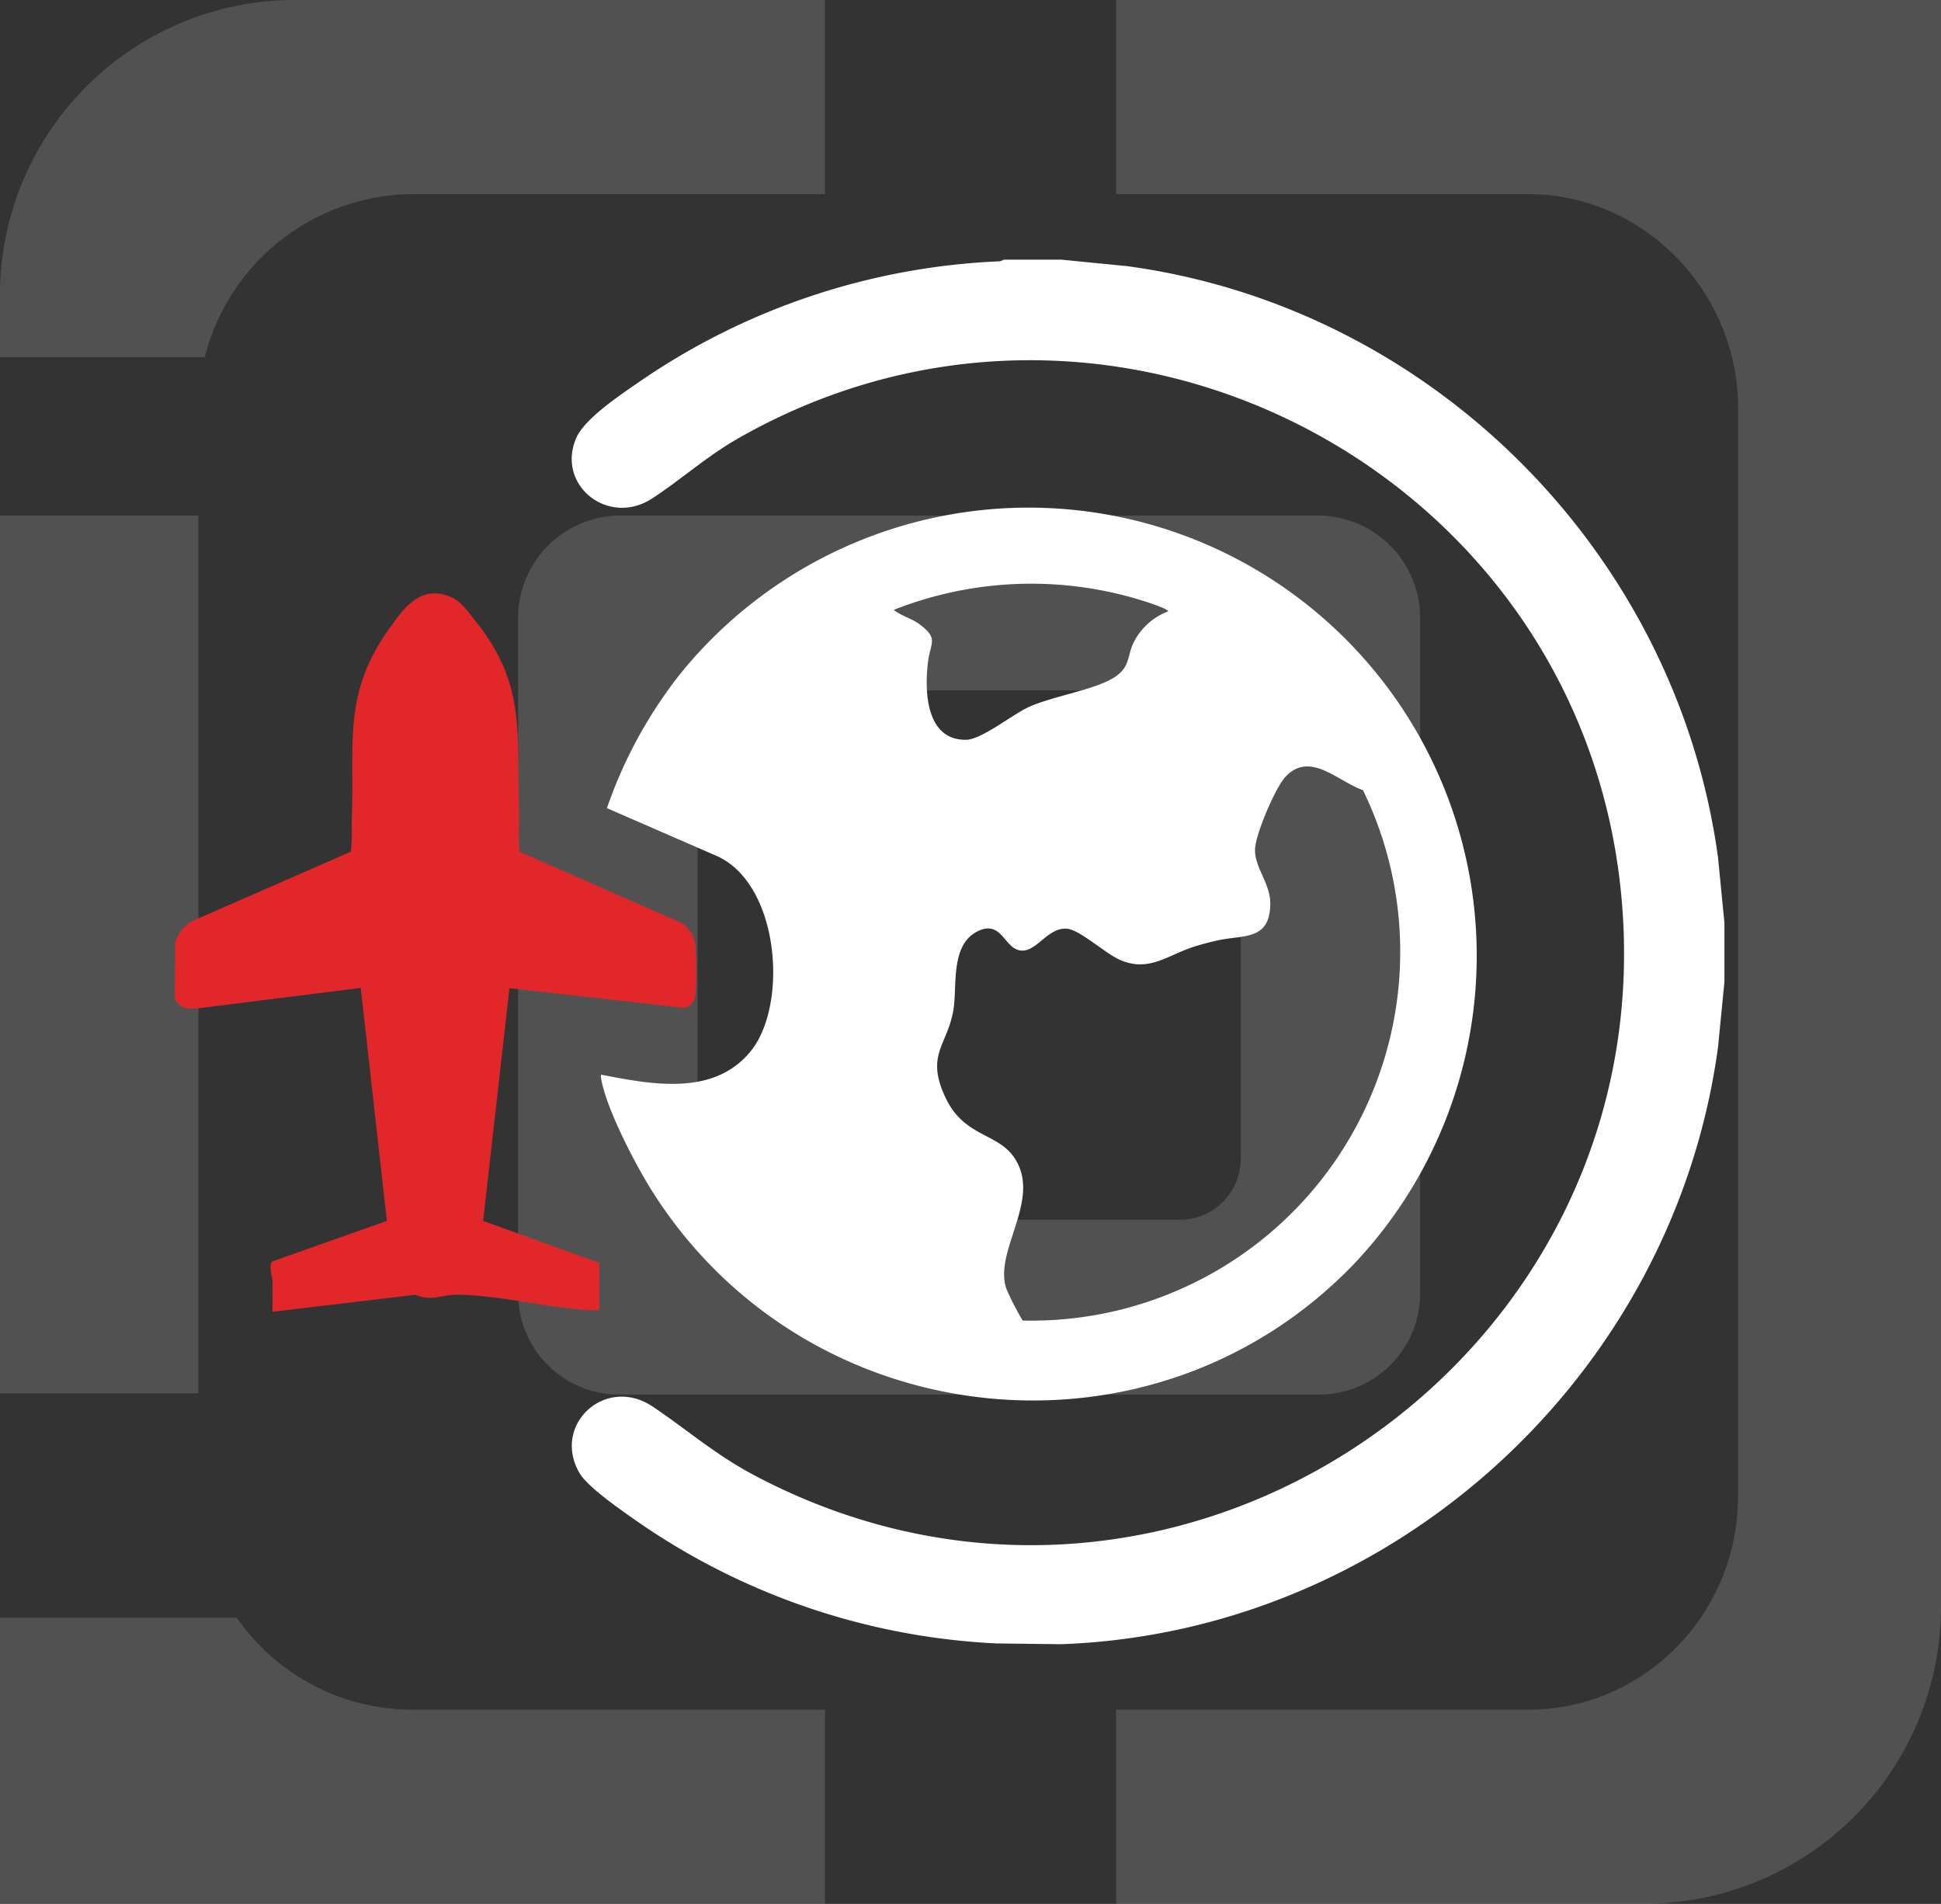 <?xml version="1.0" encoding="UTF-8"?>
<svg xmlns="http://www.w3.org/2000/svg" viewBox="0 0 277.21 271.87">
  <rect x="0" y="0" width="277.21" height="271.87" fill="#333333" stroke="none"/>
  <defs>
    <style>.cls-1{opacity:0.15;}.cls-2{fill:#fff;}.cls-3{fill:#e2272a;}</style>
  </defs>
  <title>azienda-internazionale</title>
  <g id="Livello_2" data-name="Livello 2">
    <g id="Livello_1-2" data-name="Livello 1">
      <g class="cls-1">
        <path class="cls-2" d="M188.29,73.62H88.51A14.61,14.61,0,0,0,74,88.15v96.48a14.42,14.42,0,0,0,14.51,14.51h99.78a14.44,14.44,0,0,0,14.53-14.51V88.15A14.63,14.63,0,0,0,188.29,73.62ZM177.2,165.43a8.7,8.7,0,0,1-8.75,8.75H108.36a8.69,8.69,0,0,1-8.74-8.75v-58.1a8.8,8.8,0,0,1,8.74-8.75h60.09a8.81,8.81,0,0,1,8.75,8.75Z"></path>
        <path class="cls-2" d="M117.82,0V27.72H58.9A30.85,30.85,0,0,0,29.24,51H0v-8.8A42.13,42.13,0,0,1,41.89,0Z"></path>
        <path class="cls-2" d="M117.82,244.14v27.73H0V231H33.81A30.53,30.53,0,0,0,58.9,244.14Z"></path>
        <path class="cls-2" d="M277.21,0V229.65A42.41,42.41,0,0,1,235,271.86H159.4V244.14h58.9c16.39,0,29.93-13.55,29.93-30.55V58.28c0-16.7-13.54-30.56-29.93-30.56H159.4V0Z"></path>
        <rect class="cls-2" y="73.62" width="28.34" height="125.35"></rect>
      </g>
      <path class="cls-2" d="M142.36,234.68A98.19,98.19,0,0,1,91,217.25c-2.09-1.46-7-4.84-8.2-6.84-4.09-6.92,3.67-14.08,10.42-9.55,5.06,3.4,8.9,6.84,14.53,9.82,60.11,31.8,131-16.85,123.67-84.07-6.54-59.94-73-94.08-125.8-64.12-4.7,2.66-8.23,5.92-12.53,8.72-6.21,4-13.65-1.9-10.82-8.61,1.16-2.76,6.19-6.11,8.73-7.87a98,98,0,0,1,51.85-17.42l.53-.23h8.19l9.37.92c43.54,5.89,78.46,40.92,84.42,84.41l.92,9.38v8.4l-.92,9.38c-6.38,46.87-46.41,83.49-93.79,85.22"></path>
      <path class="cls-3" d="M25,134.66a5,5,0,0,1,2.64-3.21l22.48-9.84a36.55,36.55,0,0,0,.11-4.32c.47-10.68-1.4-17.88,5.12-27.17,2.14-3.05,4.47-6.56,8.71-5,1.65.59,2.45,1.83,3.51,3.13,7.69,9.43,6.17,16.1,6.56,27.51.07,2-.16,3.94.1,5.88l23.06,10.13a4.24,4.24,0,0,1,2,3.09,42.16,42.16,0,0,1,0,7.45,2.14,2.14,0,0,1-1.47,1.63l-25.06-2.83L69,174.34l16.6,6v6.75c-.55,0-1.11,0-1.66,0-5.94-.42-13.07-2.19-18.82-2.21-1.8,0-3.71,1-5.74,0l-20.47,2.44c0-1.44.05-2.89,0-4.33,0-.69-.6-2.38,0-2.87l16.34-5.78-3.73-33.27L28.18,144c-1.54.08-2.32.05-3.21-1.32Z"></path>
      <path class="cls-2" d="M193.49,180.37c-28.71,30-78.06,24.78-100.24-10.1-2.42-3.8-6.8-12.15-7.43-16.47,0-.38,0-.35.29-.29,7.17,1.39,15.86,3,21.07-3.36,5.48-6.66,4.16-24.14-5-28l-15.5-6.75A65.16,65.16,0,0,1,97.11,96.28a64,64,0,1,1,96.38,84.09ZM166.81,87.31c.19-.25-2.05-1-2.32-1.11a53.44,53.44,0,0,0-36.85.89c1.09.86,2.47,1.19,3.61,2,2.88,2.11,1.62,2.67,1.29,5.41-.51,4.07-.36,11.18,5.39,11.14,2.24,0,6.58-3.57,9-4.68,3.55-1.6,9.55-2.46,12.3-4.29,2.23-1.48,1.71-3,2.71-5A9.14,9.14,0,0,1,166.81,87.31Zm27.82,25.51c-3.57-1.24-7.51-5.6-11-1.94-1.49,1.56-4.24,8.12-4.38,10.24-.18,2.76,2.27,5,2.17,8.13-.15,5-3.71,4.25-7.35,5-1.17.25-2.37.57-3.5.92-3.81,1.21-6.41,3.68-10.55,1.93-2.09-.89-5.66-4.2-7.5-4.46-2.59-.36-4.19,2.8-6.2,3.08-2.95.41-3-4.83-7-2.57-3.38,1.95-2.71,7.21-3.07,10.43-.63,5.56-4.25,6.74-1.21,13.17,2.62,5.55,7.27,5,9.72,8.42,4.26,6-3,13.46-1,18.95a41.57,41.57,0,0,0,2.29,4.45,52.68,52.68,0,0,0,48.58-75.79Z"></path>
    </g>
  </g>
</svg>

